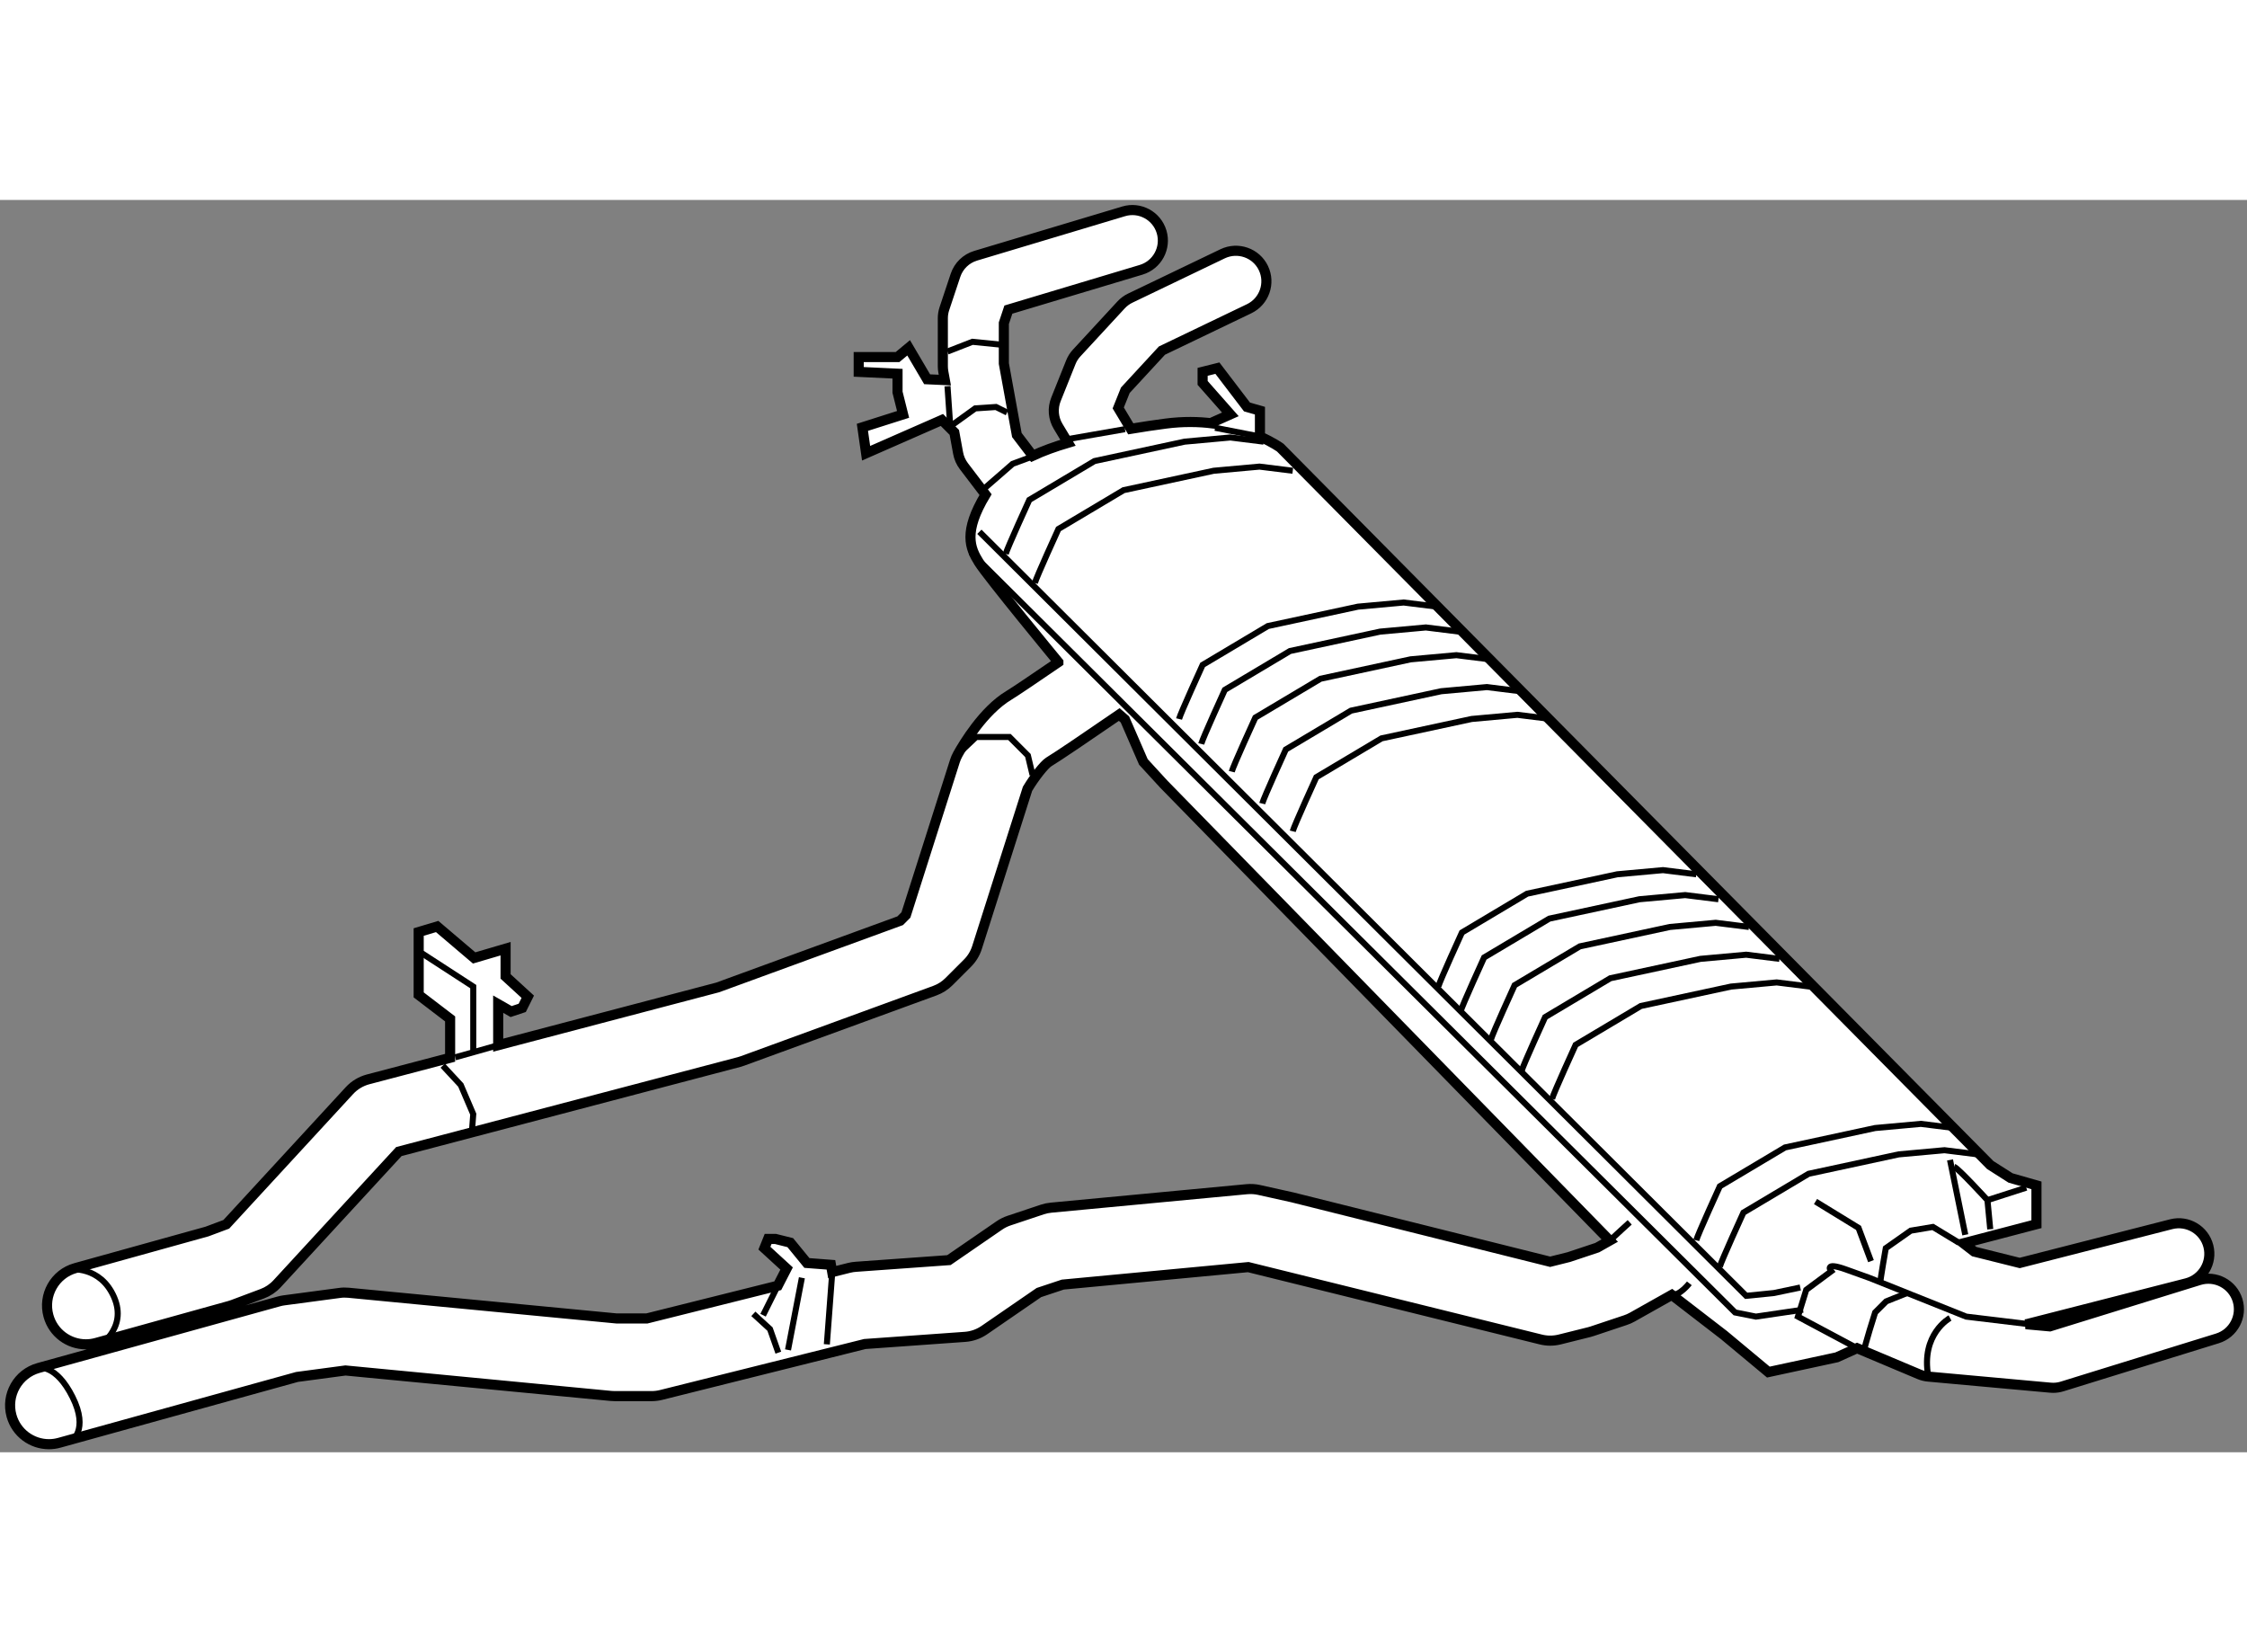 <?xml version="1.0" encoding="utf-8"?>
<!-- Generator: Adobe Illustrator 15.1.0, SVG Export Plug-In . SVG Version: 6.00 Build 0)  -->
<!DOCTYPE svg PUBLIC "-//W3C//DTD SVG 1.1//EN" "http://www.w3.org/Graphics/SVG/1.1/DTD/svg11.dtd">
<svg version="1.1" xmlns="http://www.w3.org/2000/svg" xmlns:xlink="http://www.w3.org/1999/xlink" x="0px" y="0px" width="244.8px"
	 height="180px" viewBox="129.755 80.682 111.298 62.029" enable-background="new 0 0 244.8 180" xml:space="preserve">
	
<rect x="129.755" y="80.682" width="111.298" height="62.029" fill="#808080" stroke="none"/>
	
<g><path fill="#FFFFFF" stroke="#000000" stroke-width="0.5" d="M240.585,135.18c-0.247-0.798-1.093-1.242-1.891-0.997l-7.406,2.293
				l-1.191-0.108c0.026-0.006,0.053-0.004,0.078-0.01l7.875-2.015c0.81-0.207,1.297-1.03,1.09-1.838
				c-0.206-0.809-1.031-1.296-1.839-1.09l-7.505,1.92l-2.253-0.563l-0.533-0.411l3.614-0.947v-1.923l-1.282-0.366l-1.007-0.641
				L193.17,92.951c0,0-0.364-0.264-1.008-0.551v-1.281l-0.641-0.183l-1.466-1.923l-0.732,0.183v0.549l1.374,1.557l-0.824,0.367
				l-0.047,0.082c-0.69-0.088-1.473-0.104-2.334,0.009c-0.566,0.075-1.147,0.16-1.729,0.258l-0.62-1.034l0.351-0.876l1.813-1.964
				l4.318-2.073c0.752-0.361,1.069-1.264,0.708-2.016s-1.265-1.066-2.017-0.708l-4.578,2.198c-0.172,0.083-0.327,0.198-0.456,0.338
				l-2.198,2.38c-0.125,0.135-0.225,0.292-0.292,0.464l-0.733,1.831c-0.176,0.438-0.137,0.934,0.106,1.338l0.489,0.813
				c-0.627,0.186-1.216,0.397-1.749,0.644l-0.784-1.029l-0.644-3.539v-2l0.224-0.672l6.575-1.972c0.8-0.24,1.253-1.082,1.014-1.881
				c-0.24-0.8-1.083-1.255-1.882-1.013l-7.326,2.198c-0.472,0.141-0.844,0.503-1,0.969l-0.549,1.648
				c-0.052,0.154-0.078,0.315-0.078,0.478v2.381c0,0.09,0.009,0.181,0.024,0.271l0.075,0.411l-0.877-0.04l-0.916-1.557l-0.55,0.458
				h-1.923v0.733l1.923,0.091v0.916l0.275,1.099l-2.015,0.641l0.183,1.283l3.755-1.648l0.615,0.615l0.188,1.028
				c0.043,0.235,0.141,0.456,0.285,0.646l1.074,1.41c-1.11,1.848-0.771,2.647-0.331,3.352c0.458,0.732,3.938,4.945,3.938,4.945v0.001
				c-1.214,0.83-2.177,1.479-2.455,1.646c-1.26,0.756-2.249,2.421-2.523,2.913c-0.062,0.111-0.112,0.229-0.151,0.351l-2.423,7.613
				l-0.283,0.284l-9.041,3.304l-10.871,2.86v-2.031l0.641,0.366l0.55-0.183l0.274-0.55l-1.099-1.007v-1.374l-1.557,0.458
				l-1.832-1.557l-0.915,0.274v3.113l1.557,1.19v1.926l-4.061,1.068c-0.355,0.094-0.677,0.287-0.926,0.557l-6.1,6.623l-0.958,0.358
				l-6.512,1.81c-1.023,0.284-1.622,1.345-1.338,2.368c0.236,0.851,1.009,1.408,1.852,1.408c0.171,0,0.344-0.022,0.516-0.07
				l6.594-1.832c0.054-0.015,0.107-0.033,0.16-0.052l1.466-0.55c0.282-0.106,0.535-0.275,0.739-0.498l6.029-6.545l16.855-4.436
				c0.058-0.017,0.114-0.033,0.17-0.054l9.524-3.48c0.264-0.097,0.502-0.249,0.7-0.447l0.915-0.915
				c0.218-0.217,0.38-0.483,0.473-0.776l2.501-7.859c0.343-0.573,0.828-1.191,1.052-1.332c0.434-0.26,1.933-1.278,3.492-2.349
				l0.28,0.242l0.916,2.106l1.008,1.099l22.091,22.61l-0.62,0.349l-1.404,0.468l-0.928,0.232l-12.77-3.191l-1.648-0.366
				c-0.196-0.044-0.396-0.055-0.598-0.038l-9.706,0.916c-0.146,0.014-0.29,0.044-0.428,0.09l-1.648,0.55
				c-0.172,0.057-0.334,0.138-0.482,0.239l-2.5,1.719l-4.605,0.33c-0.111,0.007-0.222,0.024-0.33,0.051l-0.845,0.212l-0.063-0.36
				l-1.19-0.091l-0.824-1.008l-0.732-0.183h-0.366l-0.184,0.457l1.1,1.008c0,0-0.195,0.377-0.438,0.852l-6.483,1.621h-1.503
				l-13.278-1.273c-0.147-0.014-0.293-0.013-0.438,0.009l-2.747,0.366c-0.088,0.012-0.175,0.028-0.26,0.053l-11.905,3.297
				c-1.023,0.283-1.623,1.342-1.34,2.366c0.236,0.852,1.009,1.41,1.853,1.41c0.17,0,0.343-0.022,0.514-0.07l11.777-3.261l2.397-0.32
				l13.151,1.261c0.061,0.006,0.122,0.009,0.184,0.009h1.831c0.157,0,0.313-0.02,0.466-0.057l10.095-2.524l4.961-0.354
				c0.342-0.024,0.671-0.14,0.953-0.333l2.707-1.862l1.183-0.394l9.186-0.866l14.49,3.585c0.306,0.077,0.626,0.076,0.932,0.001
				l1.466-0.366c0.048-0.013,0.096-0.025,0.143-0.042l1.647-0.55c0.117-0.038,0.229-0.088,0.335-0.147l1.966-1.105l2.586,1.993
				l2.198,1.831l3.389-0.732l1.004-0.453l3.08,1.297c0.143,0.06,0.295,0.098,0.449,0.111l6.044,0.549
				c0.046,0.005,0.092,0.007,0.137,0.007c0.151,0,0.302-0.022,0.447-0.067l7.692-2.381
				C240.385,136.823,240.831,135.978,240.585,135.18z"></path><path fill="none" stroke="#000000" stroke-width="0.3" d="M221.738,137.554l-2.928-1.562l0.412-1.328l1.236-0.915
				c0,0-0.412-0.504,0.732-0.092c1.146,0.412,1.146,0.412,1.146,0.412l4.808,1.923l3.03,0.365"></path><path fill="none" stroke="#000000" stroke-width="0.3" d="M222.886,134.344c0-0.183,0.275-1.74,0.275-1.74l1.236-0.869
				l1.099-0.184l1.282,0.778"></path><polyline fill="none" stroke="#000000" stroke-width="0.3" points="177.854,98.148 215.697,135.786 216.728,135.992 
				219.063,135.648 		"></polyline><polyline fill="none" stroke="#000000" stroke-width="0.3" points="178.266,97.118 216.247,134.962 217.62,134.824 
				218.926,134.55 		"></polyline><path fill="none" stroke="#000000" stroke-width="0.3" d="M209.491,132.229c0.23-0.22,0.986-0.906,0.986-0.906"></path><path fill="none" stroke="#000000" stroke-width="0.3" d="M212.562,134.915c0.389,0.047,0.869-0.571,0.869-0.571"></path><polyline fill="none" stroke="#000000" stroke-width="0.3" points="178.334,95.127 179.914,93.752 181.219,93.271 		"></polyline><line fill="none" stroke="#000000" stroke-width="0.3" x1="182.317" y1="92.585" x2="185.477" y2="92.035"></line><polyline fill="none" stroke="#000000" stroke-width="0.3" points="176.686,89.906 176.823,91.898 178.06,91.006 179.09,90.937 
				179.639,91.211 		"></polyline><polyline fill="none" stroke="#000000" stroke-width="0.3" points="176.686,88.189 177.922,87.708 179.296,87.846 		"></polyline><line fill="none" stroke="#000000" stroke-width="0.3" x1="189.941" y1="91.967" x2="192.162" y2="92.4"></line><path fill="none" stroke="#000000" stroke-width="0.3" d="M214.941,133.52c0.069-0.274,1.168-2.679,1.168-2.679l3.229-1.923
				l4.464-0.962l2.267-0.206l1.648,0.206"></path><path fill="none" stroke="#000000" stroke-width="0.3" d="M213.774,132.215c0.068-0.274,1.167-2.679,1.167-2.679l3.229-1.923
				l4.464-0.962l2.267-0.206l1.648,0.206"></path><path fill="none" stroke="#000000" stroke-width="0.3" d="M206.631,125.209c0.069-0.274,1.168-2.679,1.168-2.679l3.229-1.923
				l4.464-0.962l2.267-0.206l1.648,0.206"></path><path fill="none" stroke="#000000" stroke-width="0.3" d="M205.12,123.836c0.068-0.275,1.168-2.679,1.168-2.679l3.228-1.924
				l4.465-0.961l2.267-0.206l1.648,0.206"></path><path fill="none" stroke="#000000" stroke-width="0.3" d="M203.609,122.256c0.068-0.274,1.167-2.679,1.167-2.679l3.229-1.923
				l4.464-0.962l2.267-0.206l1.648,0.206"></path><path fill="none" stroke="#000000" stroke-width="0.3" d="M202.099,120.882c0.068-0.274,1.167-2.679,1.167-2.679l3.229-1.923
				l4.464-0.961l2.267-0.206l1.648,0.206"></path><path fill="none" stroke="#000000" stroke-width="0.3" d="M200.999,119.646c0.069-0.274,1.168-2.678,1.168-2.678l3.228-1.924
				l4.465-0.961l2.267-0.206l1.648,0.206"></path><path fill="none" stroke="#000000" stroke-width="0.3" d="M193.787,111.953c0.069-0.274,1.168-2.679,1.168-2.679l3.229-1.923
				l4.464-0.961l2.267-0.206l1.648,0.206"></path><path fill="none" stroke="#000000" stroke-width="0.3" d="M192.276,110.58c0.069-0.275,1.168-2.679,1.168-2.679l3.228-1.923
				l4.465-0.962l2.267-0.206l1.648,0.206"></path><path fill="none" stroke="#000000" stroke-width="0.3" d="M190.766,109c0.068-0.274,1.168-2.679,1.168-2.679l3.228-1.923
				l4.465-0.962l2.267-0.206l1.647,0.206"></path><path fill="none" stroke="#000000" stroke-width="0.3" d="M189.255,107.627c0.068-0.275,1.167-2.679,1.167-2.679l3.229-1.924
				l4.464-0.961l2.267-0.206l1.648,0.206"></path><path fill="none" stroke="#000000" stroke-width="0.3" d="M188.155,106.391c0.069-0.275,1.168-2.679,1.168-2.679l3.229-1.924
				l4.464-0.961l2.267-0.206l1.648,0.206"></path><path fill="none" stroke="#000000" stroke-width="0.3" d="M179.57,98.217c0.068-0.274,1.168-2.678,1.168-2.678l3.228-1.924
				l4.465-0.961l2.267-0.207l1.648,0.207"></path><path fill="none" stroke="#000000" stroke-width="0.3" d="M181.013,99.659c0.068-0.274,1.168-2.679,1.168-2.679l3.228-1.923
				l4.465-0.962l2.267-0.205l1.647,0.205"></path><polyline fill="none" stroke="#000000" stroke-width="0.3" points="219.681,130.292 221.811,131.597 222.428,133.245 		"></polyline><line fill="none" stroke="#000000" stroke-width="0.3" x1="226.343" y1="128.231" x2="227.099" y2="131.94"></line><path fill="none" stroke="#000000" stroke-width="0.3" d="M226.549,128.574c0.206,0.069,1.648,1.648,1.648,1.648l0.138,1.442"></path><line fill="none" stroke="#000000" stroke-width="0.3" x1="228.197" y1="130.223" x2="230.12" y2="129.604"></line><path fill="none" stroke="#000000" stroke-width="0.3" d="M222.085,137.709c0-0.206,0.549-1.923,0.549-1.923l0.55-0.55l1.03-0.412
				"></path><path fill="none" stroke="#000000" stroke-width="0.3" d="M226.343,136.061c0,0-1.464,0.788-1.075,2.901"></path><polyline fill="none" stroke="#000000" stroke-width="0.3" points="151.686,123.561 152.578,124.522 153.196,125.965 
				153.128,126.857 		"></polyline><path fill="none" stroke="#000000" stroke-width="0.3" d="M152.304,123.148c0.274-0.068,2.129-0.602,2.129-0.602"></path><polyline fill="none" stroke="#000000" stroke-width="0.3" points="150.655,117.997 153.196,119.646 153.196,122.806 		"></polyline><polyline fill="none" stroke="#000000" stroke-width="0.3" points="167.07,135.855 167.895,136.61 168.307,137.778 		"></polyline><line fill="none" stroke="#000000" stroke-width="0.3" x1="170.979" y1="133.788" x2="170.71" y2="137.366"></line><line fill="none" stroke="#000000" stroke-width="0.3" x1="169.474" y1="134.069" x2="168.787" y2="137.641"></line><line fill="none" stroke="#000000" stroke-width="0.3" x1="167.551" y1="135.924" x2="168.28" y2="134.463"></line><path fill="none" stroke="#000000" stroke-width="0.3" d="M133.21,133.657c0,0,1.511-0.206,2.197,1.374
				c0.688,1.579-0.824,2.472-0.824,2.472"></path><path fill="none" stroke="#000000" stroke-width="0.3" d="M131.666,138.535c0,0,0.856-0.208,1.681,1.44s-0.068,2.198-0.068,2.198"></path><polyline fill="none" stroke="#000000" stroke-width="0.3" points="177.202,108.135 178.105,107.283 179.754,107.283 
				180.669,108.199 180.898,109.16 		"></polyline></g>


</svg>